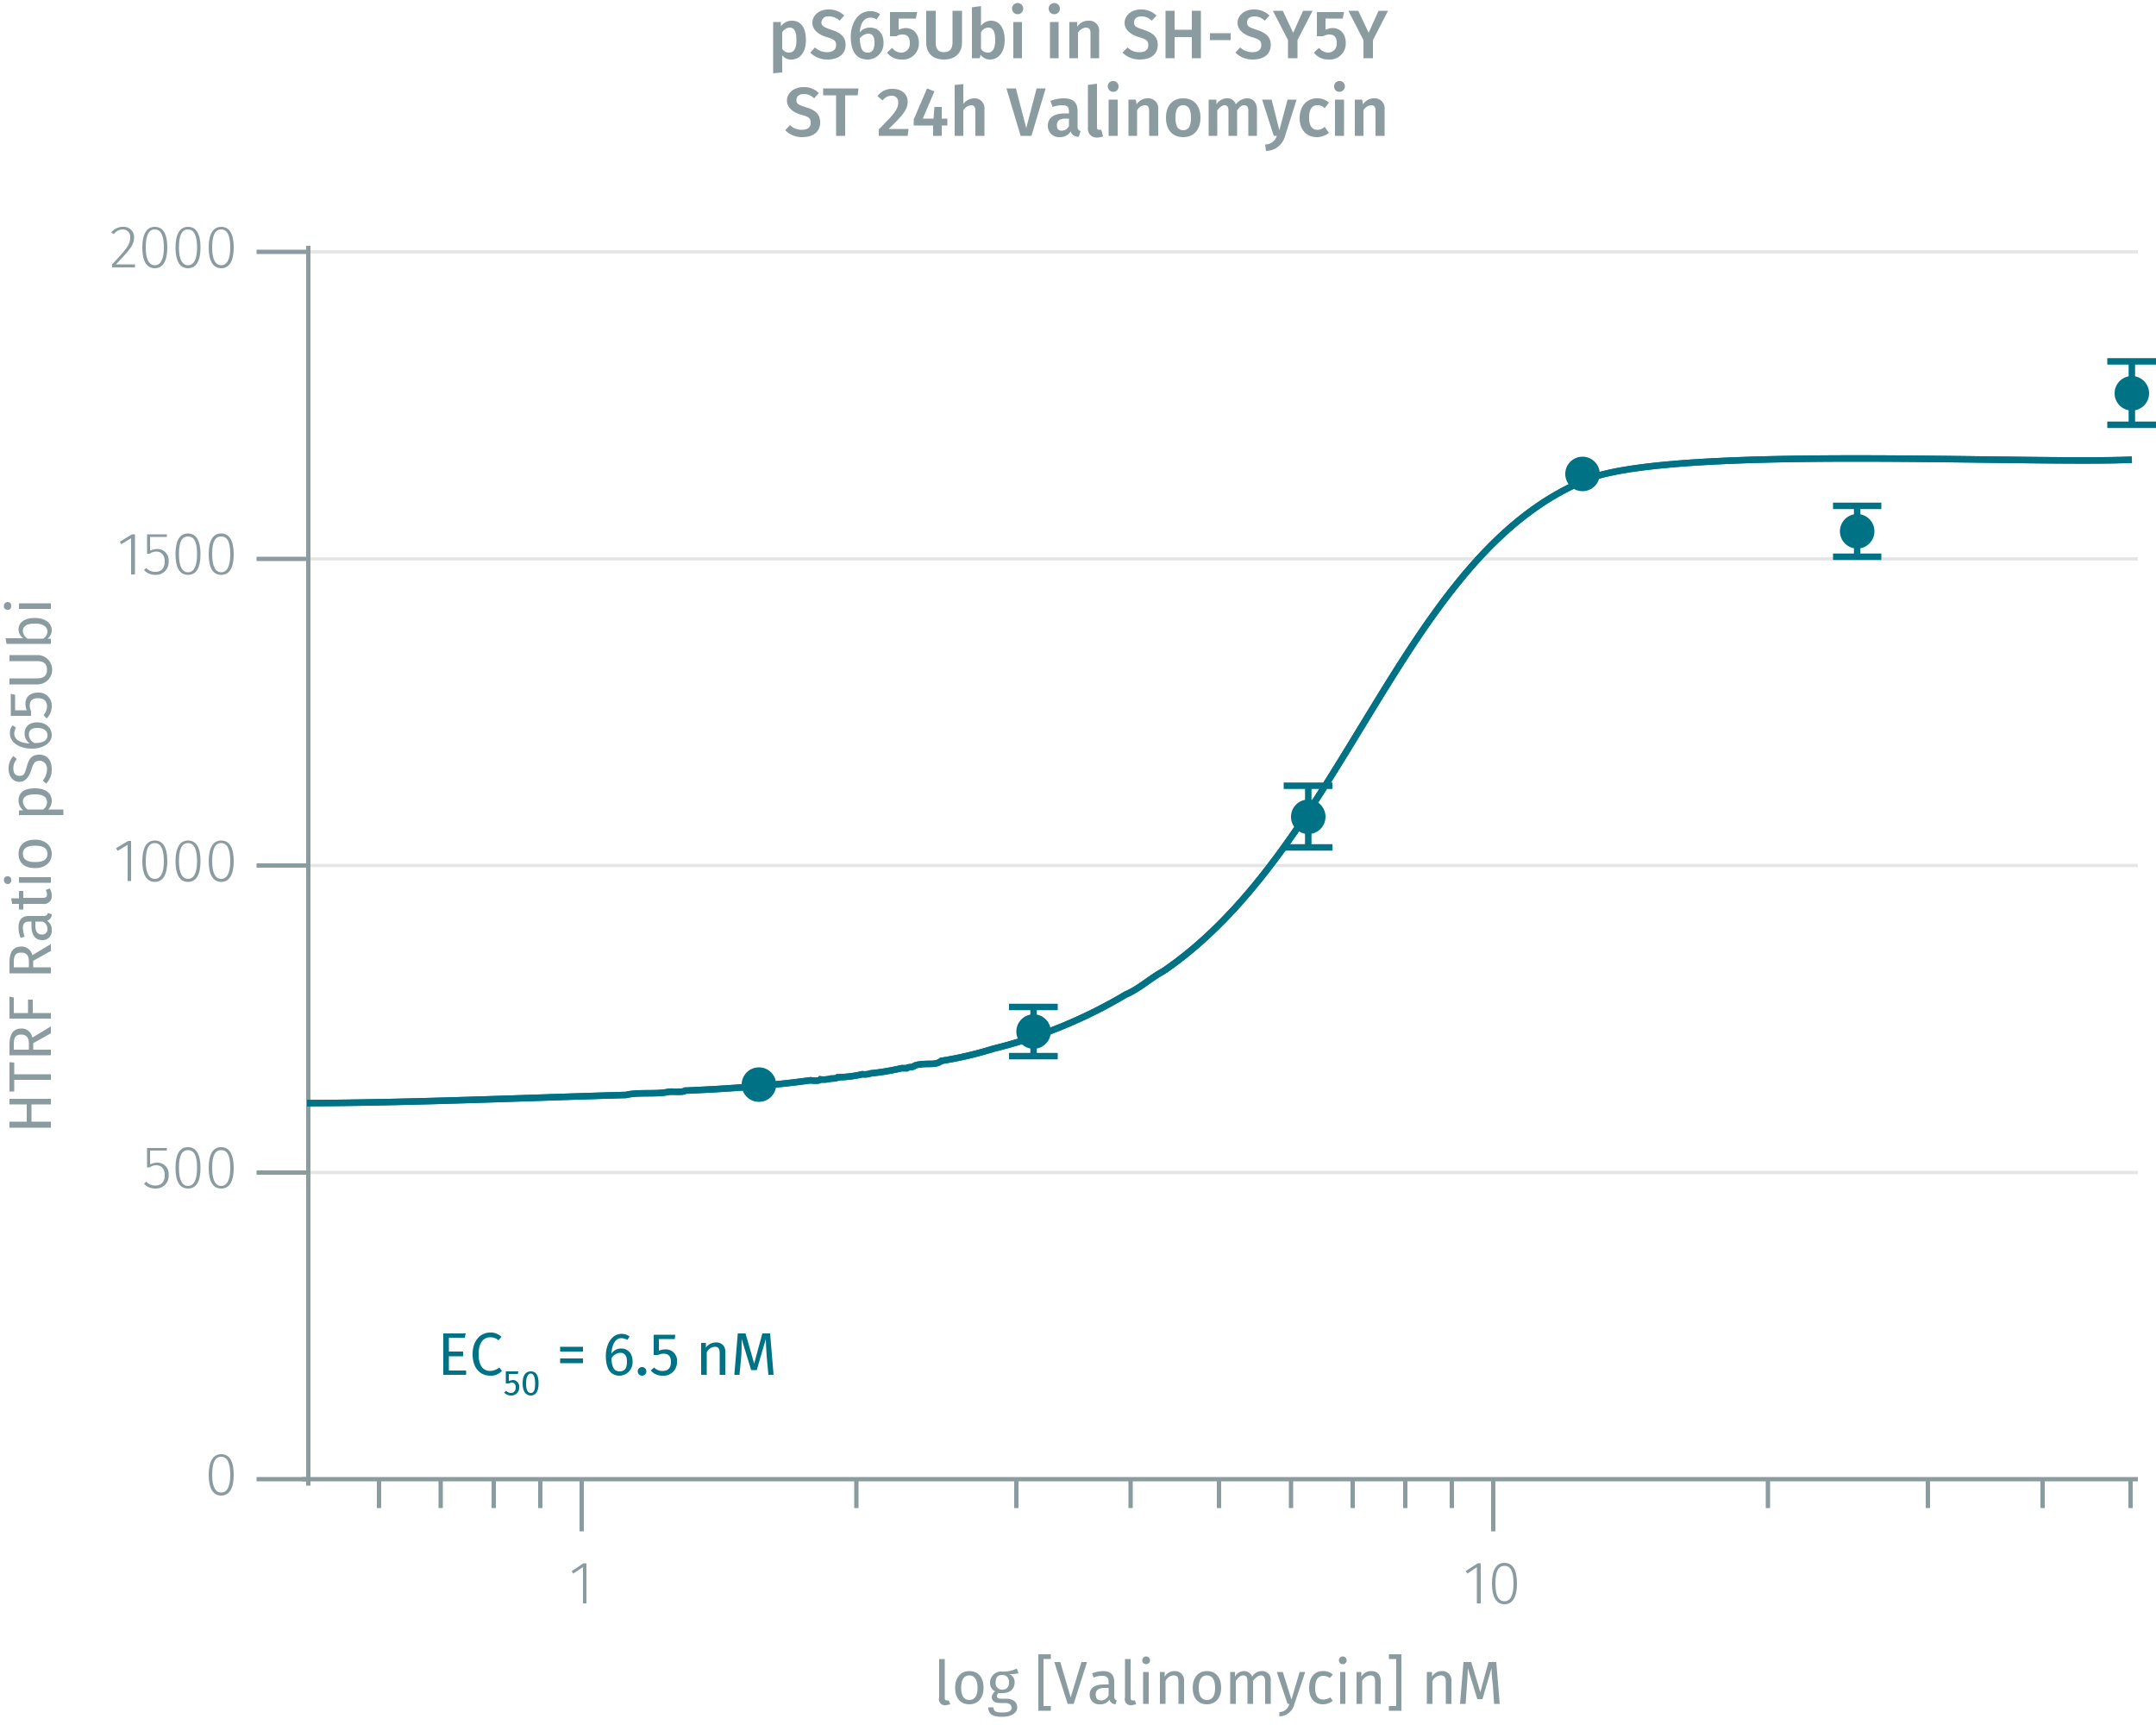 <svg id="Calque_1" data-name="Calque 1" xmlns="http://www.w3.org/2000/svg" xmlns:xlink="http://www.w3.org/1999/xlink" viewBox="0 0 500 400"><defs><symbol id="_1-deep-blue-circle" data-name="1-deep-blue-circle" viewBox="0 0 8 8"><path d="M8,4A4,4,0,1,1,4,0,4,4,0,0,1,8,4" fill="#007286" fill-rule="evenodd"/></symbol></defs><line x1="71.5" y1="271.9" x2="495.8" y2="271.9" fill="none" stroke="#e5e5e5" stroke-miterlimit="10" stroke-width="0.75"/><line x1="71.5" y1="200.7" x2="495.8" y2="200.7" fill="none" stroke="#e5e5e5" stroke-miterlimit="10" stroke-width="0.75"/><line x1="71.5" y1="129.6" x2="495.8" y2="129.6" fill="none" stroke="#e5e5e5" stroke-miterlimit="10" stroke-width="0.75"/><line x1="71.5" y1="58.4" x2="495.8" y2="58.4" fill="none" stroke="#e5e5e5" stroke-miterlimit="10" stroke-width="0.75"/><path d="M135.2,371.8v-8.4l-2.3,1.5-.3-.6,2.7-1.8h.7v9.3Z" fill="#8b9ca0"/><path d="M342.5,371.8v-8.4l-2.2,1.5-.4-.6,2.8-1.8h.7v9.3Z" fill="#8b9ca0"/><path d="M351.8,367.2c0,3.1-1,4.8-2.9,4.8s-2.9-1.7-2.9-4.8,1-4.8,2.9-4.8S351.8,364,351.8,367.2Zm-5,0c0,2.9.8,4.1,2.1,4.1s2.1-1.2,2.1-4.1-.7-4.1-2.1-4.1S346.8,364.3,346.8,367.2Z" fill="#8b9ca0"/><path d="M494.1,343v6.7M473.7,343v6.7M447.1,343v6.7M410,343v6.7M336.7,343v6.7M325.9,343v6.7M313.7,343v6.7M299.4,343v6.7M282.7,343v6.7M262.2,343v6.7M235.7,343v6.7M198.6,343v6.7M125.3,343v6.7M114.5,343v6.7M102.2,343v6.7M87.9,343v6.7M346.3,343v12.1M134.9,343v12.1M70.1,343H495.8" fill="none" stroke="#8b9ca0" stroke-miterlimit="10"/><path d="M54.2,342c0,3.1-1,4.8-2.9,4.8s-2.9-1.7-2.9-4.8,1-4.8,2.9-4.8S54.2,338.8,54.2,342Zm-5,0c0,2.8.8,4.1,2.1,4.1s2.1-1.3,2.1-4.1-.7-4.2-2.1-4.2S49.2,339.1,49.2,342Z" fill="#8b9ca0"/><path d="M34.8,266.8V270a4.2,4.2,0,0,1,1.6-.4,2.6,2.6,0,0,1,2.7,2.9,2.9,2.9,0,0,1-3,3.1,3.5,3.5,0,0,1-2.7-1.1l.5-.5a2.8,2.8,0,0,0,2.2.9c1.3,0,2.1-.9,2.1-2.4s-.8-2.3-2-2.3a2.7,2.7,0,0,0-1.5.5h-.6v-4.5h4.6v.6Z" fill="#8b9ca0"/><path d="M46.5,270.8c0,3.2-1,4.8-2.9,4.8s-2.9-1.6-2.9-4.8,1-4.8,2.9-4.8S46.5,267.7,46.5,270.8Zm-5,0c0,2.9.8,4.2,2.1,4.2s2.1-1.3,2.1-4.2-.7-4.1-2.1-4.1S41.5,267.9,41.5,270.8Z" fill="#8b9ca0"/><path d="M54.2,270.8c0,3.2-1,4.8-2.9,4.8s-2.9-1.6-2.9-4.8,1-4.8,2.9-4.8S54.2,267.7,54.2,270.8Zm-5,0c0,2.9.8,4.2,2.1,4.2s2.1-1.3,2.1-4.2-.7-4.1-2.1-4.1S49.2,267.9,49.2,270.8Z" fill="#8b9ca0"/><path d="M29.6,204.3v-8.4l-2.3,1.4-.4-.6,2.8-1.7h.7v9.3Z" fill="#8b9ca0"/><path d="M38.8,199.7c0,3.1-1,4.8-2.9,4.8s-2.9-1.7-2.9-4.8,1-4.8,2.9-4.8S38.8,196.5,38.8,199.7Zm-5,0c0,2.8.8,4.1,2.1,4.1s2.1-1.3,2.1-4.1-.7-4.2-2.1-4.2S33.8,196.8,33.8,199.7Z" fill="#8b9ca0"/><path d="M46.5,199.7c0,3.1-1,4.8-2.9,4.8s-2.9-1.7-2.9-4.8,1-4.8,2.9-4.8S46.5,196.5,46.5,199.7Zm-5,0c0,2.8.8,4.1,2.1,4.1s2.1-1.3,2.1-4.1-.7-4.2-2.1-4.2S41.5,196.8,41.5,199.7Z" fill="#8b9ca0"/><path d="M54.2,199.7c0,3.1-1,4.8-2.9,4.8s-2.9-1.7-2.9-4.8,1-4.8,2.9-4.8S54.2,196.5,54.2,199.7Zm-5,0c0,2.8.8,4.1,2.1,4.1s2.1-1.3,2.1-4.1-.7-4.2-2.1-4.2S49.2,196.8,49.2,199.7Z" fill="#8b9ca0"/><path d="M30.4,133.2v-8.4l-2.3,1.4-.3-.6,2.8-1.7h.7v9.3Z" fill="#8b9ca0"/><path d="M34.8,124.5v3.2a4.2,4.2,0,0,1,1.6-.4,2.6,2.6,0,0,1,2.7,2.9,2.9,2.9,0,0,1-3,3.1,3.5,3.5,0,0,1-2.7-1.1l.5-.5a2.8,2.8,0,0,0,2.2.9c1.3,0,2.1-.9,2.1-2.4s-.8-2.3-2-2.3a2.7,2.7,0,0,0-1.5.5h-.6v-4.5h4.6v.6Z" fill="#8b9ca0"/><path d="M46.5,128.5c0,3.2-1,4.8-2.9,4.8s-2.9-1.6-2.9-4.8,1-4.8,2.9-4.8S46.5,125.4,46.5,128.5Zm-5,0c0,2.9.8,4.2,2.1,4.2s2.1-1.3,2.1-4.2-.7-4.1-2.1-4.1S41.5,125.6,41.5,128.5Z" fill="#8b9ca0"/><path d="M54.2,128.5c0,3.2-1,4.8-2.9,4.8s-2.9-1.6-2.9-4.8,1-4.8,2.9-4.8S54.2,125.4,54.2,128.5Zm-5,0c0,2.9.8,4.2,2.1,4.2s2.1-1.3,2.1-4.2-.7-4.1-2.1-4.1S49.2,125.6,49.2,128.5Z" fill="#8b9ca0"/><path d="M31.1,55c0,1.9-1.1,3-4.2,6.3h4.4V62H26v-.7c3.4-3.6,4.2-4.6,4.2-6.3a1.7,1.7,0,0,0-1.7-1.8,2.6,2.6,0,0,0-2.1,1.1l-.6-.4a3.4,3.4,0,0,1,2.7-1.3A2.4,2.4,0,0,1,31.1,55Z" fill="#8b9ca0"/><path d="M38.8,57.4c0,3.1-1,4.8-2.9,4.8S33,60.5,33,57.4s1-4.8,2.9-4.8S38.8,54.2,38.8,57.4Zm-5,0c0,2.8.8,4.1,2.1,4.1S38,60.2,38,57.4s-.7-4.2-2.1-4.2S33.8,54.5,33.8,57.4Z" fill="#8b9ca0"/><path d="M46.5,57.4c0,3.1-1,4.8-2.9,4.8s-2.9-1.7-2.9-4.8,1-4.8,2.9-4.8S46.5,54.2,46.5,57.4Zm-5,0c0,2.8.8,4.1,2.1,4.1s2.1-1.3,2.1-4.1-.7-4.2-2.1-4.2S41.5,54.5,41.5,57.4Z" fill="#8b9ca0"/><path d="M54.2,57.4c0,3.1-1,4.8-2.9,4.8s-2.9-1.7-2.9-4.8,1-4.8,2.9-4.8S54.2,54.2,54.2,57.4Zm-5,0c0,2.8.8,4.1,2.1,4.1s2.1-1.3,2.1-4.1-.7-4.2-2.1-4.2S49.2,54.5,49.2,57.4Z" fill="#8b9ca0"/><path d="M71.5,58.4h-12m12,71.2h-12m12,71.1h-12m12,71.2h-12m12,71.1h-12m12,1.5V57" fill="none" stroke="#8b9ca0" stroke-miterlimit="10"/><path d="M71.2,255.8c24.5-.1,49.6-1.2,74-1.9,2.7-.7,7.1-.1,9.7-.7.7-.2,3.5.2,4-.3,9.7-.4,19.6-1.1,29.1-2.4.5.1,2,.2,2.3-.2a6.3,6.3,0,0,0,2.4-.2c.5,0,1.3,0,1.6-.3a26.2,26.2,0,0,0,5.7-.7,4.1,4.1,0,0,0,1.9-.2,56.9,56.9,0,0,0,7.2-1.2h1.2c.5-.4,1.2-.1,1.7-.5s2.3-.5,3.5-.5,2.1-.1,2.8-.7a83.5,83.5,0,0,0,12-2.8,111.7,111.7,0,0,0,30.8-12.6c3.1-1.3,5.7-3.8,8.7-5.4,42.6-29.1,55.5-98.3,99.8-114.6,22.6-7.1,99.6-3,124.8-4" fill="none" stroke="#007286" stroke-miterlimit="10" stroke-width="1.5"/><path d="M71.2,255.8c24.5-.1,49.6-1.2,74-1.9,2.7-.7,7.1-.1,9.7-.7.7-.2,3.5.2,4-.3,9.7-.4,19.6-1.1,29.1-2.4.5.1,2,.2,2.3-.2a6.3,6.3,0,0,0,2.4-.2c.5,0,1.3,0,1.6-.3a26.2,26.2,0,0,0,5.7-.7,4.1,4.1,0,0,0,1.9-.2,56.9,56.9,0,0,0,7.2-1.2h1.2c.5-.4,1.2-.1,1.7-.5s2.3-.5,3.5-.5,2.1-.1,2.8-.7a83.5,83.5,0,0,0,12-2.8,111.7,111.7,0,0,0,30.8-12.6c3.1-1.3,5.7-3.8,8.7-5.4,42.6-29.1,55.5-98.3,99.8-114.6,22.6-7.1,99.6-3,124.8-4" fill="none" stroke="#007286" stroke-miterlimit="10" stroke-width="1.5"/><line x1="239.7" y1="233.5" x2="239.7" y2="239.2" fill="none" stroke="#007286" stroke-miterlimit="10" stroke-width="1.5"/><line x1="239.7" y1="239.2" x2="239.7" y2="244.9" fill="none" stroke="#007286" stroke-miterlimit="10" stroke-width="1.5"/><line x1="234" y1="233.5" x2="245.3" y2="233.5" fill="none" stroke="#007286" stroke-miterlimit="10" stroke-width="1.5"/><line x1="234" y1="244.9" x2="245.3" y2="244.9" fill="none" stroke="#007286" stroke-miterlimit="10" stroke-width="1.5"/><line x1="303.4" y1="182.2" x2="303.4" y2="189.4" fill="none" stroke="#007286" stroke-miterlimit="10" stroke-width="1.5"/><line x1="303.4" y1="189.4" x2="303.4" y2="196.5" fill="none" stroke="#007286" stroke-miterlimit="10" stroke-width="1.5"/><line x1="297.7" y1="182.2" x2="309" y2="182.2" fill="none" stroke="#007286" stroke-miterlimit="10" stroke-width="1.5"/><line x1="297.7" y1="196.5" x2="309" y2="196.5" fill="none" stroke="#007286" stroke-miterlimit="10" stroke-width="1.5"/><line x1="430.7" y1="117.3" x2="430.7" y2="123.2" fill="none" stroke="#007286" stroke-miterlimit="10" stroke-width="1.5"/><line x1="430.7" y1="123.2" x2="430.7" y2="129.1" fill="none" stroke="#007286" stroke-miterlimit="10" stroke-width="1.5"/><line x1="425.1" y1="117.3" x2="436.3" y2="117.3" fill="none" stroke="#007286" stroke-miterlimit="10" stroke-width="1.5"/><line x1="425.1" y1="129.1" x2="436.3" y2="129.1" fill="none" stroke="#007286" stroke-miterlimit="10" stroke-width="1.5"/><line x1="494.4" y1="83.8" x2="494.4" y2="91.2" fill="none" stroke="#007286" stroke-miterlimit="10" stroke-width="1.5"/><line x1="494.4" y1="91.2" x2="494.4" y2="98.5" fill="none" stroke="#007286" stroke-miterlimit="10" stroke-width="1.5"/><line x1="488.7" y1="83.8" x2="500" y2="83.8" fill="none" stroke="#007286" stroke-miterlimit="10" stroke-width="1.5"/><line x1="488.7" y1="98.5" x2="500" y2="98.5" fill="none" stroke="#007286" stroke-miterlimit="10" stroke-width="1.5"/><path d="M186.9,9.3c0,2.6-1.2,4.5-3.4,4.5a2.4,2.4,0,0,1-2.1-1v4l-2.1.2V5.1h1.8v1a3.1,3.1,0,0,1,2.5-1.3C185.9,4.8,186.9,6.6,186.9,9.3Zm-2.2,0c0-2.2-.6-2.9-1.6-2.9a2.2,2.2,0,0,0-1.7,1.1v3.8a1.8,1.8,0,0,0,1.5.9C184.1,12.2,184.7,11.3,184.7,9.3Z" fill="#8b9ca0"/><path d="M195.8,3.6l-1.1,1.2a3.5,3.5,0,0,0-2.5-1,1.5,1.5,0,0,0-1.7,1.4c0,.8.5,1.1,2.3,1.7s3.3,1.4,3.3,3.5-1.6,3.4-4.2,3.4a5.5,5.5,0,0,1-4-1.6L189,11a4.1,4.1,0,0,0,2.8,1.1c1.2,0,2.1-.5,2.1-1.6s-.5-1.4-2.2-1.9-3.3-1.6-3.3-3.3,1.5-3.1,3.7-3.1A5.1,5.1,0,0,1,195.8,3.6Z" fill="#8b9ca0"/><path d="M204.9,9.9a3.7,3.7,0,0,1-3.7,3.9c-2.8,0-3.9-2.2-3.9-5.3s1.7-5.9,4.4-5.9a3.6,3.6,0,0,1,2.4.7l-.8,1.2a2.6,2.6,0,0,0-1.5-.4c-1.4,0-2.3,1.3-2.4,3.4a3,3,0,0,1,2.4-1.1C203.5,6.4,204.9,7.6,204.9,9.9Zm-2.1,0c0-1.5-.5-2.1-1.5-2.1a2.7,2.7,0,0,0-1.9,1.1c.1,2.4.6,3.3,1.8,3.3S202.8,11.3,202.8,9.9Z" fill="#8b9ca0"/><path d="M208.4,4.3V6.9a4.7,4.7,0,0,1,1.6-.4c1.8,0,3.1,1.3,3.1,3.5a3.7,3.7,0,0,1-4,3.8,4.1,4.1,0,0,1-3.4-1.6l1.2-1.1a2.6,2.6,0,0,0,2.1,1.1,2,2,0,0,0,2-2.2c0-1.5-.7-2-1.7-2a2.5,2.5,0,0,0-1.4.4h-1.5V2.8h6.3l-.3,1.5Z" fill="#8b9ca0"/><path d="M218.9,13.8c-2.7,0-4.1-1.6-4.1-3.9V2.5H217V9.8c0,1.6.6,2.3,1.9,2.3s2-.7,2-2.3V2.5h2.2V9.9C223.1,12.1,221.7,13.8,218.9,13.8Z" fill="#8b9ca0"/><path d="M233,9.3c0,2.6-1.3,4.5-3.4,4.5a2.7,2.7,0,0,1-2.2-1.1l-.2.8h-1.8V1.7l2.1-.3V6a2.9,2.9,0,0,1,2.3-1.2C231.8,4.8,233,6.5,233,9.3Zm-2.2,0c0-2.3-.7-2.9-1.6-2.9a2,2,0,0,0-1.7,1.1v3.8a1.8,1.8,0,0,0,1.6.9C230.1,12.2,230.8,11.4,230.8,9.3Z" fill="#8b9ca0"/><path d="M237.3,2a1.3,1.3,0,0,1-2.6,0,1.3,1.3,0,0,1,2.6,0ZM235,13.5V5.1h2v8.4Z" fill="#8b9ca0"/><path d="M245.8,2a1.3,1.3,0,0,1-2.6,0,1.3,1.3,0,0,1,2.6,0Zm-2.3,11.5V5.1h2v8.4Z" fill="#8b9ca0"/><path d="M254.9,7.4v6.1h-2V7.7c0-1-.4-1.3-1.1-1.3A2.4,2.4,0,0,0,250,7.6v5.9h-2V5.1h1.8V6.2a3.1,3.1,0,0,1,2.6-1.4A2.3,2.3,0,0,1,254.9,7.4Z" fill="#8b9ca0"/><path d="M268.2,3.6l-1.1,1.2a3.3,3.3,0,0,0-2.4-1c-1,0-1.7.5-1.7,1.4s.4,1.1,2.2,1.7,3.3,1.4,3.3,3.5-1.5,3.4-4.2,3.4a5.6,5.6,0,0,1-4-1.6l1.2-1.2a3.8,3.8,0,0,0,2.8,1.1c1.2,0,2-.5,2-1.6s-.5-1.4-2.2-1.9-3.3-1.6-3.3-3.3,1.6-3.1,3.7-3.1A5,5,0,0,1,268.2,3.6Z" fill="#8b9ca0"/><path d="M272.4,8.6v4.9h-2.1V2.5h2.1V6.9h4V2.5h2.1v11h-2.1V8.6Z" fill="#8b9ca0"/><path d="M285.4,7.7V9.3h-4.8V7.7Z" fill="#8b9ca0"/><path d="M294.4,3.6l-1.1,1.2a3.4,3.4,0,0,0-2.4-1c-1,0-1.7.5-1.7,1.4s.4,1.1,2.2,1.7,3.3,1.4,3.3,3.5-1.5,3.4-4.2,3.4a5.6,5.6,0,0,1-4-1.6l1.1-1.2a4.2,4.2,0,0,0,2.9,1.1c1.1,0,2-.5,2-1.6s-.5-1.4-2.2-1.9S287,7,287,5.3s1.6-3.1,3.7-3.1A5,5,0,0,1,294.4,3.6Z" fill="#8b9ca0"/><path d="M300.9,13.5h-2.2V9.3l-3.5-6.8h2.3l2.4,5.1,2.3-5.1h2.2l-3.5,6.8Z" fill="#8b9ca0"/><path d="M307.4,4.3V6.9a4.7,4.7,0,0,1,1.6-.4c1.8,0,3.1,1.3,3.1,3.5a3.7,3.7,0,0,1-4,3.8,4.1,4.1,0,0,1-3.4-1.6l1.2-1.1a2.8,2.8,0,0,0,2.1,1.1,2,2,0,0,0,2-2.2c0-1.5-.7-2-1.7-2a2.5,2.5,0,0,0-1.4.4h-1.5V2.8h6.3l-.3,1.5Z" fill="#8b9ca0"/><path d="M318.4,13.5h-2.2V9.3l-3.5-6.8H315l2.4,5.1,2.3-5.1h2.2l-3.5,6.8Z" fill="#8b9ca0"/><path d="M189.9,21.6l-1.1,1.2a3.3,3.3,0,0,0-2.4-1c-1,0-1.7.5-1.7,1.4s.4,1.1,2.3,1.7,3.2,1.4,3.2,3.5-1.5,3.4-4.2,3.4a5.4,5.4,0,0,1-3.9-1.6l1.1-1.2a3.8,3.8,0,0,0,2.8,1.1c1.2,0,2-.5,2-1.6s-.4-1.4-2.2-1.9-3.3-1.6-3.3-3.3,1.6-3.1,3.8-3.1A4.7,4.7,0,0,1,189.9,21.6Z" fill="#8b9ca0"/><path d="M196,22.1v9.4h-2.1V22.1h-3V20.5h8.2l-.2,1.6Z" fill="#8b9ca0"/><path d="M210.5,23.6c0,1.8-1.1,3.1-4.4,6.3h4.6l-.2,1.6h-6.7V30c3.7-3.7,4.5-4.7,4.5-6.3a1.4,1.4,0,0,0-1.5-1.5,2.5,2.5,0,0,0-2.1,1.1l-1.2-1a4.1,4.1,0,0,1,3.5-1.7C209.2,20.6,210.5,21.9,210.5,23.6Z" fill="#8b9ca0"/><path d="M218.4,29.1v2.4h-2V29.1h-4.5V27.7l3.1-7.2,1.7.7L214,27.5h2.5l.2-2.7h1.7v2.7h1.3v1.6Z" fill="#8b9ca0"/><path d="M228.3,25.4v6.1h-2.1V25.7c0-1-.4-1.3-1-1.3a2.4,2.4,0,0,0-1.8,1.2v5.9h-2V19.7l2-.2v4.6a3.3,3.3,0,0,1,2.5-1.3A2.3,2.3,0,0,1,228.3,25.4Z" fill="#8b9ca0"/><path d="M236.7,31.5l-3.3-11h2.2l2.4,9.2,2.4-9.2h2.1l-3.3,11Z" fill="#8b9ca0"/><path d="M250.6,30.4l-.4,1.3a1.8,1.8,0,0,1-1.9-1.2,2.9,2.9,0,0,1-2.5,1.3,2.6,2.6,0,0,1-2.8-2.6c0-1.9,1.4-2.9,3.9-2.9h1v-.5c0-1.1-.5-1.4-1.6-1.4a7.3,7.3,0,0,0-2.2.4l-.5-1.4a8.9,8.9,0,0,1,3.1-.6c2.3,0,3.2,1.1,3.2,2.9v3.6A1,1,0,0,0,250.6,30.4Zm-2.7-1.2V27.5h-.8c-1.3,0-2,.5-2,1.5s.4,1.3,1.2,1.3A1.8,1.8,0,0,0,247.9,29.2Z" fill="#8b9ca0"/><path d="M254.9,30.1h.5l.4,1.5a3.3,3.3,0,0,1-1.5.3,2,2,0,0,1-2-2.2V19.7l2.1-.3V29.5C254.4,29.9,254.5,30.1,254.9,30.1Z" fill="#8b9ca0"/><path d="M259.4,20a1.2,1.2,0,0,1-1.2,1.3,1.3,1.3,0,0,1-1.3-1.3,1.2,1.2,0,0,1,1.3-1.2A1.2,1.2,0,0,1,259.4,20Zm-2.3,11.5V23.1h2.1v8.4Z" fill="#8b9ca0"/><path d="M268.6,25.4v6.1h-2.1V25.7c0-1-.4-1.3-1-1.3a2.2,2.2,0,0,0-1.8,1.2v5.9h-2V23.1h1.7l.2,1.1a3,3,0,0,1,2.6-1.4A2.3,2.3,0,0,1,268.6,25.4Z" fill="#8b9ca0"/><path d="M278.4,27.3c0,2.7-1.5,4.5-4,4.5s-4-1.7-4-4.5,1.5-4.5,4-4.5S278.4,24.5,278.4,27.3Zm-5.8,0c0,2,.6,2.9,1.8,2.9s1.8-.9,1.8-2.9-.6-2.9-1.8-2.9S272.6,25.3,272.6,27.3Z" fill="#8b9ca0"/><path d="M291.5,25.4v6.1h-2V25.7c0-1-.4-1.3-1-1.3s-1.1.5-1.6,1.2v5.9h-2V25.7c0-1-.4-1.3-.9-1.3s-1.2.5-1.7,1.2v5.9h-2V23.1h1.8v1.1a2.9,2.9,0,0,1,2.5-1.4,2,2,0,0,1,2,1.4,3.4,3.4,0,0,1,2.6-1.4C290.6,22.8,291.5,23.8,291.5,25.4Z" fill="#8b9ca0"/><path d="M293.6,35l-.2-1.5a2.8,2.8,0,0,0,2.7-2h-.7l-2.7-8.4h2.2l1.8,7.1,1.9-7.1h2.1L298,31.6A4.6,4.6,0,0,1,293.6,35Z" fill="#8b9ca0"/><path d="M308.2,23.8l-1,1.3a2.2,2.2,0,0,0-1.7-.7c-1.2,0-1.9.9-1.9,2.9s.8,2.8,1.9,2.8a2.3,2.3,0,0,0,1.7-.7l1,1.4a4.5,4.5,0,0,1-2.8,1c-2.4,0-4-1.7-4-4.4s1.6-4.6,4-4.6A4,4,0,0,1,308.2,23.8Z" fill="#8b9ca0"/><path d="M311.9,20a1.3,1.3,0,0,1-1.3,1.3,1.2,1.2,0,0,1-1.2-1.3,1.2,1.2,0,0,1,1.2-1.2A1.2,1.2,0,0,1,311.9,20Zm-2.3,11.5V23.1h2.1v8.4Z" fill="#8b9ca0"/><path d="M321.1,25.4v6.1H319V25.7c0-1-.4-1.3-1-1.3a2.2,2.2,0,0,0-1.8,1.2v5.9h-2V23.1h1.7l.2,1.1a3,3,0,0,1,2.6-1.4A2.3,2.3,0,0,1,321.1,25.4Z" fill="#8b9ca0"/><path d="M217.8,393.6v-8.9h1.3v9c0,.4.1.6.5.6h.4l.4.9-1,.2A1.4,1.4,0,0,1,217.8,393.6Z" fill="#8b9ca0"/><path d="M228.1,391.4c0,2.2-1.2,3.8-3.3,3.8s-3.3-1.5-3.3-3.8,1.2-3.9,3.3-3.9S228.1,389,228.1,391.4Zm-5.2,0c0,1.9.7,2.8,1.9,2.8s1.9-.9,1.9-2.8-.7-2.9-1.9-2.9S222.9,389.4,222.9,391.4Z" fill="#8b9ca0"/><path d="M236.2,388a7.2,7.2,0,0,1-2.2.2,1.9,1.9,0,0,1,1.3,1.9c0,1.5-1,2.5-2.8,2.5h-.9a.8.8,0,0,0-.4.7c0,.3.2.6,1,.6h1.2c1.5,0,2.5.8,2.5,2s-1.2,2.2-3.5,2.2-3.2-.7-3.2-2.2h1.2c0,.8.4,1.2,2,1.2s2.2-.4,2.2-1.1-.6-1.1-1.5-1.1h-1.2c-1.3,0-1.9-.6-1.9-1.4a1.9,1.9,0,0,1,.8-1.3,2.1,2.1,0,0,1-1.2-2,2.6,2.6,0,0,1,2.8-2.6,6.6,6.6,0,0,0,3.4-.7Zm-5.3,2.1a1.5,1.5,0,0,0,1.6,1.7c1,0,1.5-.7,1.5-1.7s-.5-1.7-1.6-1.7S230.9,389.1,230.9,390.1Z" fill="#8b9ca0"/><path d="M243.7,384.7H242v10.9h1.7v1.1h-2.9V383.6h2.9Z" fill="#8b9ca0"/><path d="M249,395.1h-1.4l-3.1-9.7h1.4l2.4,8.2,2.5-8.2h1.3Z" fill="#8b9ca0"/><path d="M259,394.3l-.3.9a1.5,1.5,0,0,1-1.4-1.1,2.4,2.4,0,0,1-2.2,1.1,2.2,2.2,0,0,1-2.4-2.2c0-1.6,1.2-2.4,3.3-2.4h1.1V390c0-1-.5-1.4-1.5-1.4a5.4,5.4,0,0,0-2,.4l-.3-1a7.9,7.9,0,0,1,2.5-.5c1.8,0,2.6.9,2.6,2.5v3.3C258.4,394,258.7,394.2,259,394.3Zm-1.9-1.2v-1.7h-.9q-2.1,0-2.1,1.5c0,.9.4,1.4,1.3,1.4A1.9,1.9,0,0,0,257.1,393.1Z" fill="#8b9ca0"/><path d="M260.9,393.6v-8.9h1.3v9c0,.4.1.6.5.6h.5l.3.9-1,.2A1.4,1.4,0,0,1,260.9,393.6Z" fill="#8b9ca0"/><path d="M266.7,385a.9.9,0,0,1-.9.9.9.9,0,1,1,0-1.8A.9.9,0,0,1,266.7,385Zm-.3,10.1h-1.3v-7.4h1.3Z" fill="#8b9ca0"/><path d="M274.6,389.8v5.3h-1.3v-5.2c0-1.1-.4-1.4-1.1-1.4a2.2,2.2,0,0,0-1.9,1.3v5.3H269v-7.4h1.1v1.1a2.6,2.6,0,0,1,2.3-1.3A2.1,2.1,0,0,1,274.6,389.8Z" fill="#8b9ca0"/><path d="M283.2,391.4c0,2.2-1.2,3.8-3.3,3.8s-3.3-1.5-3.3-3.8,1.2-3.9,3.3-3.9S283.2,389,283.2,391.4Zm-5.2,0c0,1.9.7,2.8,1.9,2.8s1.9-.9,1.9-2.8-.7-2.9-1.9-2.9S278,389.4,278,391.4Z" fill="#8b9ca0"/><path d="M294.7,389.8v5.3h-1.3v-5.2c0-1.1-.5-1.4-1-1.4s-1.3.5-1.8,1.3v5.3h-1.3v-5.2c0-1.1-.4-1.4-1-1.4s-1.2.5-1.7,1.3v5.3h-1.3v-7.4h1.1v1.1a2.4,2.4,0,0,1,2.1-1.3,2,2,0,0,1,1.9,1.3,2.5,2.5,0,0,1,2.2-1.3A2,2,0,0,1,294.7,389.8Z" fill="#8b9ca0"/><path d="M300.2,395.1a3.7,3.7,0,0,1-3.5,2.9v-1a2.4,2.4,0,0,0,2.3-1.9h-.4l-2.5-7.4h1.4l2,6.4,1.9-6.4h1.3Z" fill="#8b9ca0"/><path d="M309.1,388.3l-.7.8a2.7,2.7,0,0,0-1.5-.5c-1.2,0-1.9.9-1.9,2.8s.7,2.7,1.9,2.7a3.3,3.3,0,0,0,1.6-.5l.6.8a3.8,3.8,0,0,1-2.3.8c-2,0-3.2-1.4-3.2-3.8s1.2-3.9,3.2-3.9A3.2,3.2,0,0,1,309.1,388.3Z" fill="#8b9ca0"/><path d="M312.3,385a.9.9,0,1,1-.9-.9A.9.9,0,0,1,312.3,385Zm-.3,10.1h-1.2v-7.4H312Z" fill="#8b9ca0"/><path d="M320.2,389.8v5.3h-1.3v-5.2c0-1.1-.4-1.4-1.1-1.4a2.3,2.3,0,0,0-1.9,1.3v5.3h-1.3v-7.4h1.1v1.1a2.6,2.6,0,0,1,2.3-1.3C319.5,387.5,320.2,388.4,320.2,389.8Z" fill="#8b9ca0"/><path d="M325,396.7h-2.9v-1.1h1.7V384.7h-1.7v-1.1H325Z" fill="#8b9ca0"/><path d="M336.6,389.8v5.3h-1.3v-5.2c0-1.1-.5-1.4-1.2-1.4a2.3,2.3,0,0,0-1.9,1.3v5.3h-1.3v-7.4h1.2v1.1a2.6,2.6,0,0,1,2.2-1.3A2.1,2.1,0,0,1,336.6,389.8Z" fill="#8b9ca0"/><path d="M347.8,395.1h-1.3l-.3-4.4a34.4,34.4,0,0,1-.3-3.9l-2.1,7.2h-1.2l-2.2-7.2c0,1.1-.1,2.6-.2,4l-.3,4.3h-1.3l.8-9.7h1.8l2.1,7,1.9-7H347Z" fill="#8b9ca0"/><path d="M7.3,256.1v4h4.5v1.4H2.2v-1.4h4v-4h-4v-1.3h9.6v1.3Z" fill="#8b9ca0"/><path d="M3.3,246.4v2.7h8.5v1.3H3.3v2.7H2.2v-6.8Z" fill="#8b9ca0"/><path d="M7.7,241.9v1.5h4.1v1.3H2.2v-2.5c0-2.4.9-3.7,2.7-3.7a2.5,2.5,0,0,1,2.6,2.1l4.3-2.6v1.6Zm-1,.1c0-1.3-.5-2.1-1.8-2.1s-1.7.7-1.7,2.3v1.2H6.7Z" fill="#8b9ca0"/><path d="M2.2,236.2v-5.1l1,.2v3.6H6.5v-3.1H7.6v3.1h4.2v1.3Z" fill="#8b9ca0"/><path d="M7.7,222.8v1.5h4.1v1.4H2.2v-2.6q0-3.6,2.7-3.6a2.5,2.5,0,0,1,2.6,2l4.3-2.6v1.6Zm-1,.2c0-1.4-.5-2.1-1.8-2.1s-1.7.7-1.7,2.2v1.2H6.7Z" fill="#8b9ca0"/><path d="M11.1,211.7l.9.3a1.5,1.5,0,0,1-1.1,1.5,2.4,2.4,0,0,1,1.1,2.2A2.1,2.1,0,0,1,9.8,218c-1.6,0-2.5-1.2-2.5-3.2v-1.1H6.8c-1.1,0-1.5.5-1.5,1.5a10,10,0,0,0,.4,2l-.9.3a5.9,5.9,0,0,1-.5-2.5c0-1.8.9-2.6,2.4-2.6h3.4A.9.9,0,0,0,11.1,211.7Zm-1.2,2H8.2v.9q0,2.1,1.5,2.1a1.2,1.2,0,0,0,1.3-1.3A1.8,1.8,0,0,0,9.9,213.7Z" fill="#8b9ca0"/><path d="M11.5,206a3,3,0,0,1,.5,1.6,1.8,1.8,0,0,1-2.1,2H5.4v1.3h-1v-1.3H2.8l-.2-1.3H4.4v-1.7h1v1.6H9.8c.8,0,1.1-.2,1.1-.8a1.7,1.7,0,0,0-.3-1Z" fill="#8b9ca0"/><path d="M1.8,203.2c.5,0,.8.3.8.9a.8.8,0,0,1-.8.9.9.9,0,0,1-.9-.9A.8.8,0,0,1,1.8,203.2Zm10,.2v1.3H4.4v-1.3Z" fill="#8b9ca0"/><path d="M8.1,194.7c2.3,0,3.9,1.3,3.9,3.3s-1.5,3.3-3.9,3.3-3.8-1.2-3.8-3.3S5.8,194.7,8.1,194.7Zm0,5.2c2,0,2.9-.6,2.9-1.9s-.9-1.9-2.9-1.9-2.8.7-2.8,1.9S6.2,199.9,8.1,199.9Z" fill="#8b9ca0"/><path d="M8.1,182.8c2.3,0,3.9,1,3.9,2.9a2.8,2.8,0,0,1-.8,2h3.5V189H4.4v-1.1h1a2.9,2.9,0,0,1-1.1-2.2C4.3,183.6,5.8,182.8,8.1,182.8Zm0,1.4c-1.9,0-2.8.6-2.8,1.7a2.5,2.5,0,0,0,1.1,1.8H10a2,2,0,0,0,.9-1.7C10.9,184.9,10.1,184.2,8.1,184.2Z" fill="#8b9ca0"/><path d="M3.1,175.3l.8.7a3.2,3.2,0,0,0-.8,2.2c0,1,.4,1.7,1.4,1.7s1.2-.3,1.7-2.1S7.3,175,9.1,175s2.9,1.2,2.9,3.4a4.5,4.5,0,0,1-1.3,3.3l-.8-.7a4,4,0,0,0,1-2.6,1.8,1.8,0,0,0-1.7-2c-1,0-1.4.4-1.9,2s-1.3,2.9-2.8,2.9S2,180,2,178.3A4.1,4.1,0,0,1,3.1,175.3Z" fill="#8b9ca0"/><path d="M8.6,167.5c2.1,0,3.4,1.3,3.4,3s-1.9,3.1-4.6,3.1-5.1-1.3-5.1-3.5a2.9,2.9,0,0,1,.6-1.9l.8.5a3.3,3.3,0,0,0-.4,1.4c0,1.4,1.4,2.2,3.6,2.3a2.7,2.7,0,0,1-1.2-2.3C5.7,168.7,6.6,167.5,8.6,167.5Zm.1,1.3c-1.5,0-2,.6-2,1.5a2.2,2.2,0,0,0,1.3,2q3,0,3-1.8C11,169.4,10.1,168.8,8.7,168.8Z" fill="#8b9ca0"/><path d="M3.5,161.1v3.6H6.2a4,4,0,0,1-.3-1.5c0-1.6,1.1-2.6,2.9-2.6a3,3,0,0,1,3.2,3.2,3.8,3.8,0,0,1-1.2,2.8l-.7-.8a3,3,0,0,0,.8-2c0-1.2-.7-1.9-2.1-1.9s-1.9.7-1.9,1.7a2.8,2.8,0,0,0,.3,1.3V166H2.5v-5.1Z" fill="#8b9ca0"/><path d="M8.7,151.9a3.4,3.4,0,0,1,0,6.8H2.2v-1.4H8.6c1.5,0,2.3-.6,2.3-2s-.8-2-2.3-2H2.2v-1.4Z" fill="#8b9ca0"/><path d="M8.1,143.3c2.3,0,3.9,1.1,3.9,2.9a2.4,2.4,0,0,1-1,1.9h.8v1.2H1.5l-.2-1.3H5.4A2.5,2.5,0,0,1,4.3,146C4.3,144.3,5.7,143.3,8.1,143.3Zm0,1.3c-2.1,0-2.8.7-2.8,1.8a2.3,2.3,0,0,0,1.1,1.7H10a2,2,0,0,0,1-1.6C11,145.4,10.1,144.6,8.1,144.6Z" fill="#8b9ca0"/><path d="M1.8,139.6a.8.8,0,0,1,.8.9c0,.6-.3.9-.8.9a.8.8,0,0,1-.9-.9A.9.9,0,0,1,1.8,139.6Zm10,.3v1.3H4.4v-1.3Z" fill="#8b9ca0"/><path d="M107.8,310.2h-3.7v3.2h3.3v1.1h-3.3v3.3h4v1h-5.3v-9.6H108Z" fill="#007286"/><path d="M116.3,310l-.7.8a2.8,2.8,0,0,0-1.9-.7c-1.4,0-2.7,1-2.7,3.9s1.2,3.9,2.7,3.9a3.6,3.6,0,0,0,2.1-.8l.6.8a3.4,3.4,0,0,1-2.7,1.1c-2.4,0-4.1-1.8-4.1-5s1.9-5,4-5A3.5,3.5,0,0,1,116.3,310Z" fill="#007286"/><path d="M120.1,318.6H118v1.6l.9-.2a1.5,1.5,0,0,1,1.5,1.7,1.8,1.8,0,0,1-1.9,1.9,2.2,2.2,0,0,1-1.6-.7l.5-.4a1.4,1.4,0,0,0,1.1.5c.7,0,1.1-.5,1.1-1.3s-.4-1.1-1-1.1l-.7.2h-.6V318h2.9Z" fill="#007286"/><path d="M124.9,320.8c0,1.8-.6,2.8-1.8,2.8s-1.9-1-1.9-2.8.6-2.8,1.9-2.8S124.9,319,124.9,320.8Zm-2.9,0c0,1.6.4,2.2,1.1,2.2s1-.6,1-2.2-.4-2.3-1-2.3S122,319.2,122,320.8Z" fill="#007286"/><path d="M129.9,312.3h5.3v1.1h-5.3Zm0,2.7h5.3v1.1h-5.3Z" fill="#007286"/><path d="M146.7,315.7a3.1,3.1,0,0,1-3,3.3c-2.3,0-3.2-1.9-3.2-4.6s1.4-5.1,3.6-5.1a3.1,3.1,0,0,1,1.9.6l-.5.8a3.3,3.3,0,0,0-1.4-.4c-1.4,0-2.2,1.5-2.3,3.6a2.6,2.6,0,0,1,2.3-1.2C145.4,312.7,146.7,313.6,146.7,315.7Zm-1.3,0c0-1.5-.7-2-1.5-2a2.4,2.4,0,0,0-2.1,1.3c.1,2,.6,3,1.9,3S145.4,317.1,145.4,315.7Z" fill="#007286"/><path d="M149.9,318a1,1,0,0,1-2,0,1,1,0,0,1,2,0Z" fill="#007286"/><path d="M156.5,310.5h-3.7v2.7a4,4,0,0,1,1.5-.3,2.6,2.6,0,0,1,2.7,2.9,3.1,3.1,0,0,1-3.3,3.2,3.6,3.6,0,0,1-2.8-1.2l.8-.7a2.6,2.6,0,0,0,2,.8c1.2,0,1.9-.7,1.9-2.1s-.7-1.9-1.7-1.9a2.8,2.8,0,0,0-1.3.3h-1v-4.7h5Z" fill="#007286"/><path d="M168.2,313.5v5.3h-1.3v-5.1c0-1.1-.4-1.4-1.1-1.4a2.2,2.2,0,0,0-1.9,1.3v5.2h-1.3v-7.4h1.1v1.1a2.8,2.8,0,0,1,2.3-1.2A2,2,0,0,1,168.2,313.5Z" fill="#007286"/><path d="M179.4,318.8h-1.2l-.4-4.3c-.1-1.5-.2-3.2-.2-4l-2.1,7.2h-1.3l-2.2-7.2c0,1.2,0,2.7-.1,4.1l-.4,4.2h-1.2l.8-9.6h1.8l2,7,1.9-7h1.8Z" fill="#007286"/><use width="8" height="8" transform="translate(172 247.5)" xlink:href="#_1-deep-blue-circle"/><use width="8" height="8" transform="translate(235.7 235.2)" xlink:href="#_1-deep-blue-circle"/><use width="8" height="8" transform="translate(299.4 185.4)" xlink:href="#_1-deep-blue-circle"/><use width="8" height="8" transform="translate(363 105.9)" xlink:href="#_1-deep-blue-circle"/><use width="8" height="8" transform="translate(426.7 119.2)" xlink:href="#_1-deep-blue-circle"/><use width="8" height="8" transform="translate(490.4 87.2)" xlink:href="#_1-deep-blue-circle"/></svg>